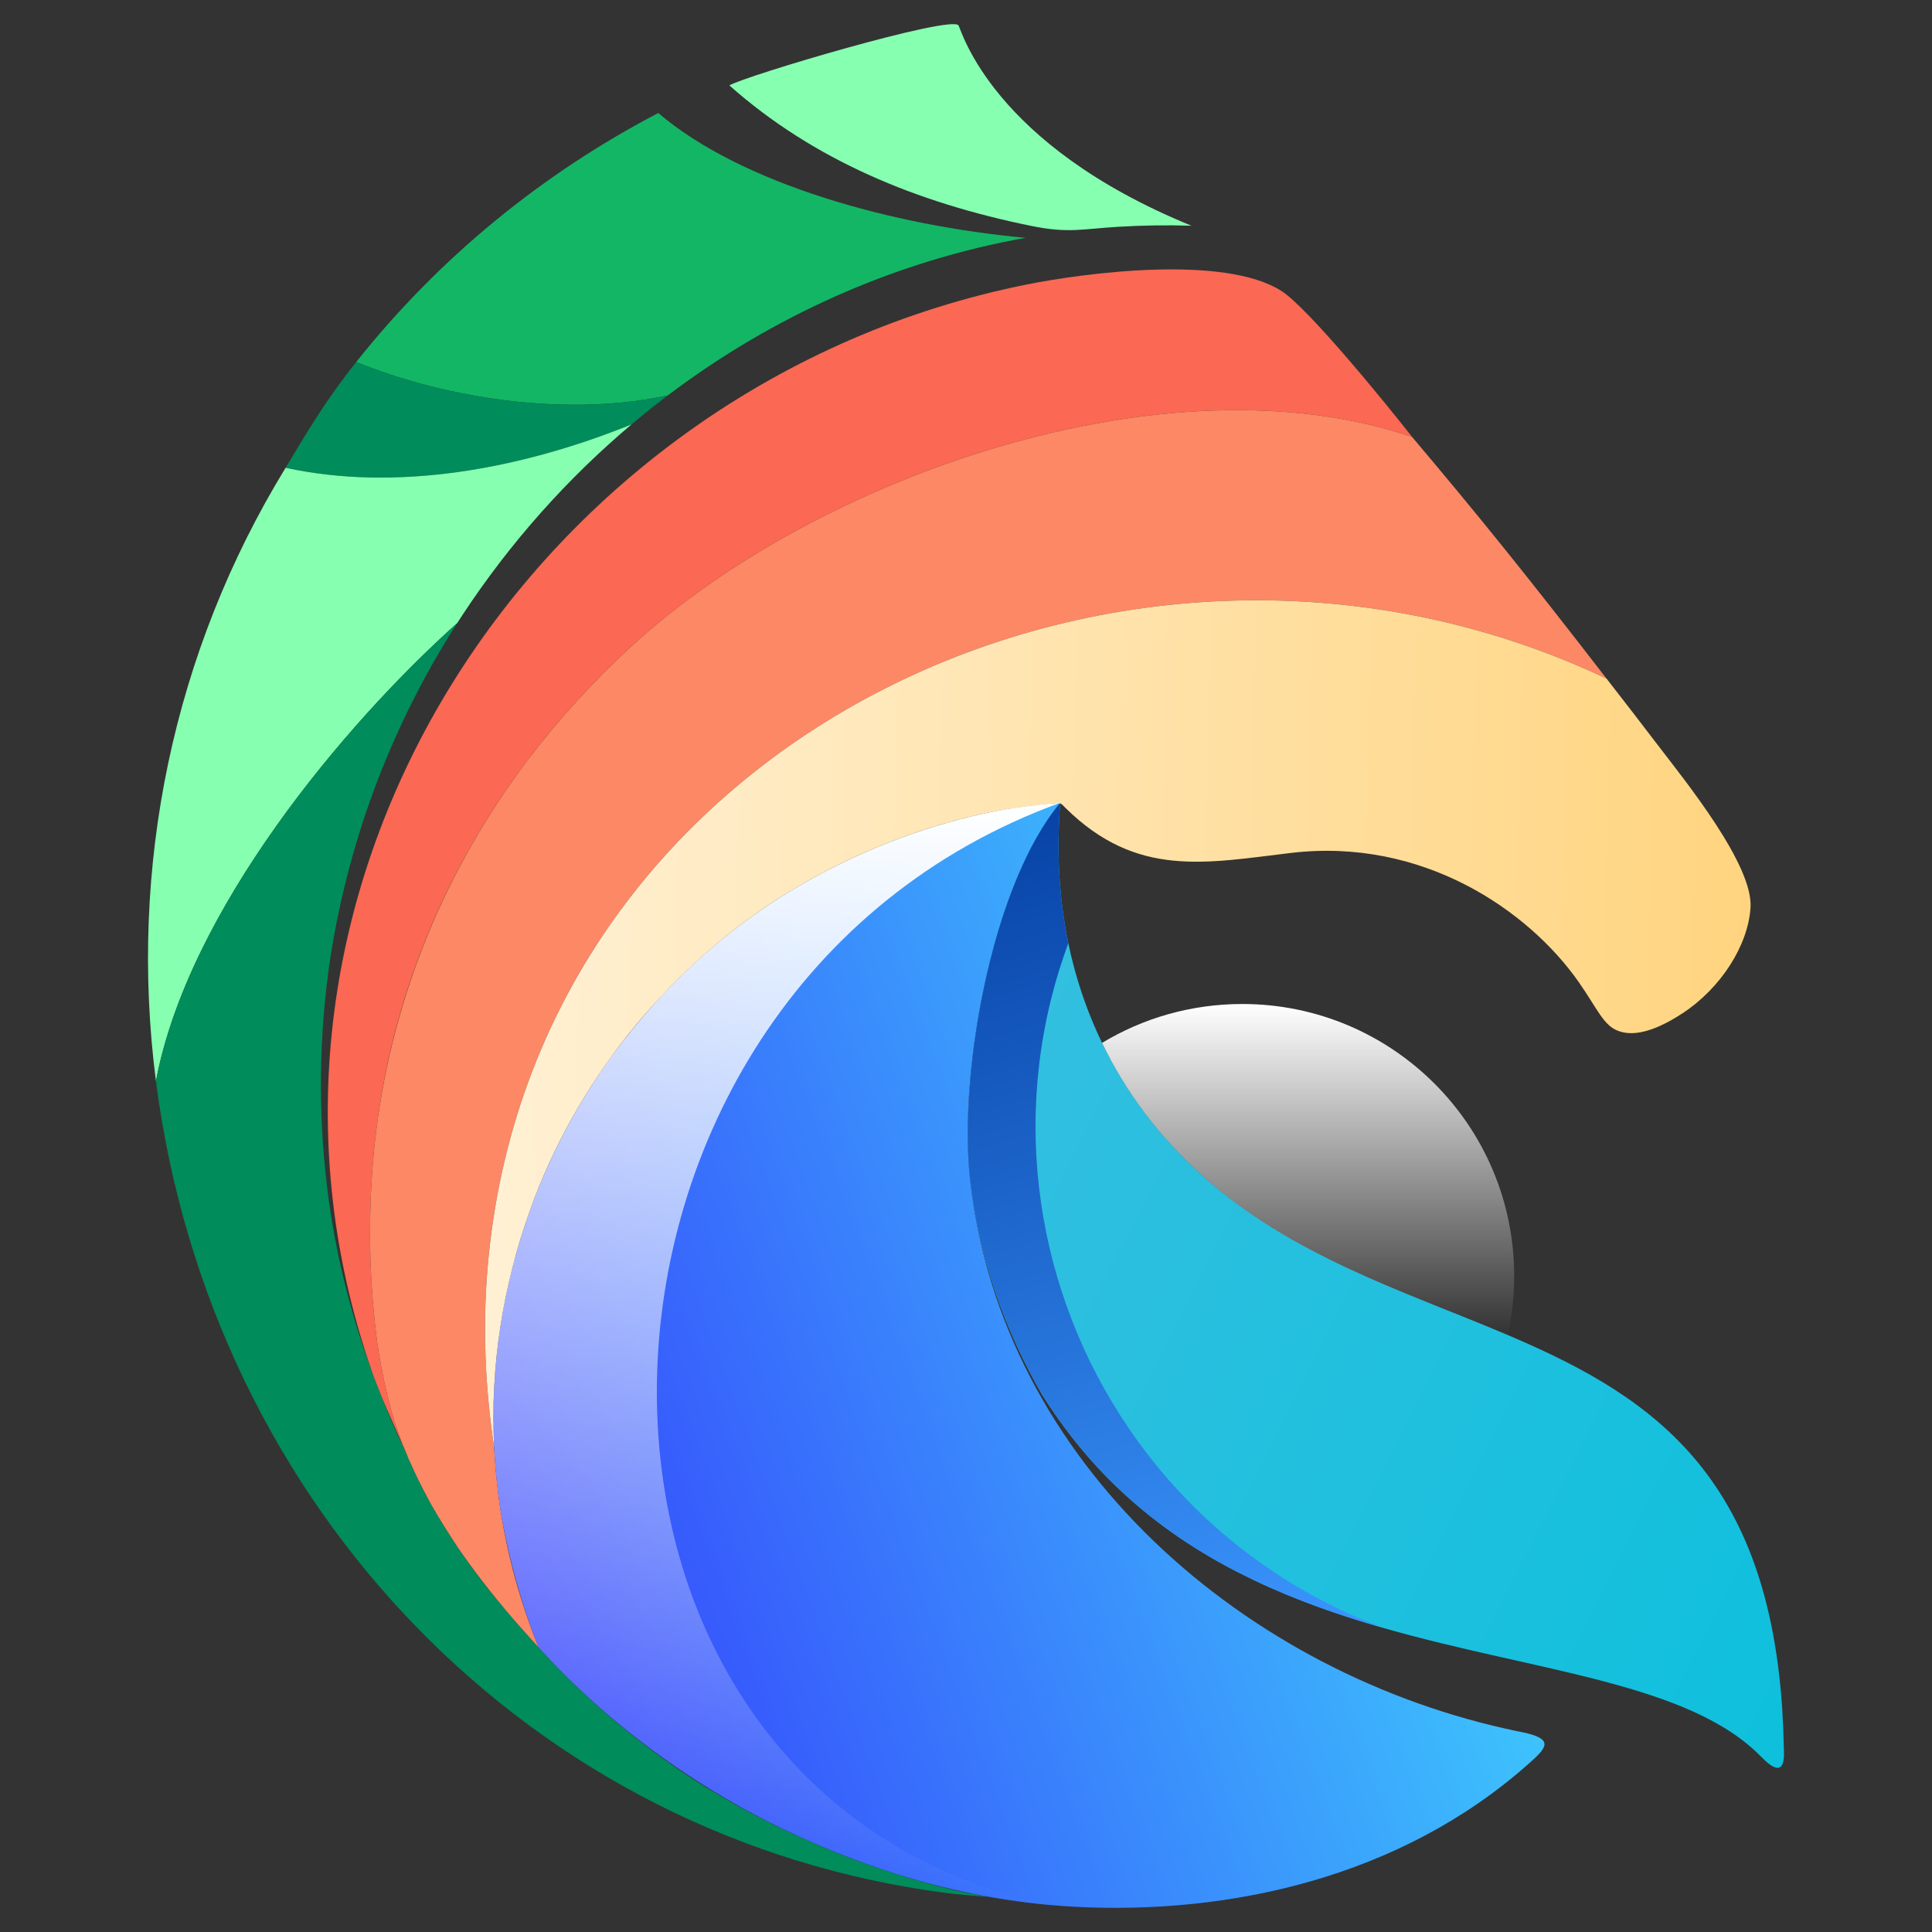 <svg width="60" height="60" viewBox="0 0 60 60" fill="none" xmlns="http://www.w3.org/2000/svg">
<rect x="0" y="0" width="60" height="60" fill="#333333" stroke="none"/>
<path fill-rule="evenodd" clip-rule="evenodd" d="M22.651 2.652C25.271 4.976 28.473 6.292 32.022 7.015C33.189 7.252 33.584 7.111 34.742 7.042C35.49 6.998 36.243 6.986 37.001 7.01C30.81 4.481 29.866 0.954 29.766 0.786C29.503 0.469 23.154 2.354 22.651 2.652Z" fill="#87FFB1"/>
<path fill-rule="evenodd" clip-rule="evenodd" d="M31.848 7.386C27.762 7.012 23.046 5.728 20.443 3.51C16.853 5.384 13.636 8 11.064 11.242C11.1 11.257 11.135 11.271 11.171 11.286C12.146 11.673 13.214 11.991 14.348 12.216C16.691 12.681 18.924 12.673 20.738 12.281C24.015 9.804 27.815 8.107 31.848 7.386Z" fill="#13B665"/>
<path fill-rule="evenodd" clip-rule="evenodd" d="M20.738 12.281C18.924 12.673 16.691 12.681 14.348 12.216C13.214 11.991 12.146 11.673 11.171 11.286C11.135 11.271 11.1 11.257 11.064 11.242C10.532 11.911 10.121 12.502 9.726 13.124C9.446 13.564 9.174 14.019 8.87 14.528C12.318 15.277 16.17 14.572 19.613 13.18C19.677 13.126 19.741 13.072 19.806 13.019C20.112 12.766 20.423 12.52 20.738 12.281Z" fill="#008C5B"/>
<path fill-rule="evenodd" clip-rule="evenodd" d="M19.613 13.18C16.17 14.572 12.318 15.277 8.87 14.528C5.38 20.227 3.984 26.924 4.843 33.577C5.835 28.29 10.675 22.509 14.199 19.351C14.261 19.255 14.322 19.16 14.385 19.065C15.857 16.835 17.623 14.857 19.613 13.18Z" fill="#87FFB1"/>
<path fill-rule="evenodd" clip-rule="evenodd" d="M14.199 19.351C10.675 22.509 5.835 28.29 4.843 33.577C6.555 46.836 16.538 57.146 29.437 58.795C29.753 58.836 30.158 58.865 30.684 58.91C30.462 58.864 30.223 58.823 29.988 58.777C29.843 58.748 29.701 58.719 29.565 58.685C28.981 58.541 28.399 58.378 27.825 58.195C27.747 58.171 27.671 58.146 27.594 58.121C26.941 57.909 26.296 57.67 25.66 57.406C25.659 57.406 25.657 57.405 25.656 57.404C24.171 56.791 22.745 56.047 21.421 55.186C20.704 54.712 20.012 54.2 19.347 53.655C18.415 52.889 17.538 52.057 16.729 51.165C16.444 50.855 16.172 50.55 15.913 50.248C15.302 49.542 14.711 48.803 14.2 48.031C14.2 48.03 14.2 48.029 14.2 48.029C13.844 47.505 13.526 46.983 13.245 46.459C13.21 46.394 13.176 46.328 13.142 46.262C13.139 46.256 13.135 46.25 13.132 46.244C12.973 45.935 12.826 45.625 12.691 45.312C12.624 45.161 12.557 45.009 12.489 44.856C12.309 44.504 12.077 43.945 11.874 43.437C11.808 43.273 11.743 43.108 11.68 42.942C11.619 42.787 11.564 42.637 11.524 42.527C11.524 42.526 11.524 42.525 11.524 42.525C10.867 40.721 10.401 38.843 10.166 36.926C10.164 36.914 10.163 36.902 10.161 36.89C9.878 34.569 9.898 32.171 10.259 29.747C10.851 25.951 12.224 22.428 14.199 19.351Z" fill="#008C5B"/>
<path fill-rule="evenodd" clip-rule="evenodd" d="M31.896 8.833C16.638 11.888 6.328 27.57 11.553 42.602C11.633 42.83 11.594 42.715 11.68 42.942C11.739 43.094 11.805 43.263 11.874 43.437L12.509 44.894C12.521 44.918 12.534 44.941 12.546 44.963C12.55 44.971 12.555 44.979 12.559 44.987C12.546 44.959 12.533 44.929 12.521 44.9C12.439 44.709 12.36 44.492 12.286 44.259C12.286 44.259 12.285 44.258 12.285 44.258C12.01 43.395 11.796 42.321 11.71 41.653C11.483 39.903 11.429 38.105 11.568 36.277C11.573 36.21 11.578 36.143 11.584 36.076C12.135 29.466 15.298 24.033 19.601 20.078C25.35 14.795 36.244 10.979 43.855 13.571C43.142 12.659 40.653 9.588 39.803 9.041C38.018 7.891 33.635 8.485 31.896 8.833Z" fill="#FB6853"/>
<path fill-rule="evenodd" clip-rule="evenodd" d="M33.306 44.656C34.611 46.324 36.151 47.55 37.804 48.484C37.804 48.484 37.804 48.483 37.803 48.483C36.15 47.549 34.611 46.324 33.306 44.656ZM42.958 50.556L42.965 50.559C47.735 51.925 52.453 52.256 54.701 54.564C55.504 55.388 55.402 54.478 55.396 54.206C55.387 53.814 55.372 53.434 55.348 53.067C54.854 45.553 51.036 43.228 46.614 41.371C43.513 40.069 40.115 38.998 37.358 36.528C35.472 34.838 34.033 32.632 33.337 29.969C33.278 29.746 33.225 29.52 33.178 29.291C32.897 27.944 32.802 26.488 32.927 24.931C31.648 26.472 30.785 29.137 30.361 31.717C30.064 33.526 29.983 35.293 30.124 36.604C30.383 38.991 31.182 41.282 32.379 43.341C32.38 43.341 32.38 43.342 32.38 43.342C32.667 43.795 32.976 44.233 33.306 44.656C34.611 46.324 36.151 47.55 37.805 48.484C38.004 48.596 38.204 48.704 38.406 48.809C38.412 48.811 38.417 48.815 38.423 48.817C38.608 48.908 38.793 48.997 38.966 49.086C38.969 49.087 38.972 49.089 38.976 49.09C40.271 49.705 41.617 50.172 42.958 50.556Z" fill="url(#paint0_linear_45_2)"/>
<path fill-rule="evenodd" clip-rule="evenodd" d="M11.685 35.098C12.235 30.68 13.96 26.814 16.397 23.595C13.829 26.991 12.22 30.897 11.685 35.098ZM11.681 35.131C11.682 35.12 11.684 35.109 11.685 35.098C11.684 35.109 11.682 35.12 11.681 35.131ZM15.478 46.427C15.415 45.937 15.371 45.447 15.348 44.959C15.371 45.447 15.415 45.937 15.478 46.427ZM15.141 39.393C16.524 22.781 35.092 14.081 49.892 21.074C47.299 17.719 45.904 16 43.855 13.571C36.244 10.979 25.35 14.795 19.601 20.078C19.601 20.079 19.6 20.079 19.6 20.079C18.441 21.145 17.365 22.317 16.4 23.59C13.955 26.819 12.226 30.697 11.681 35.131C11.643 35.438 11.611 35.749 11.585 36.061L11.584 36.076L11.568 36.277C11.429 38.105 11.483 39.903 11.71 41.653C11.71 41.656 11.71 41.659 11.711 41.662C11.765 42.08 11.88 42.716 12.035 43.358C12.111 43.666 12.195 43.974 12.286 44.259C12.356 44.467 12.431 44.673 12.512 44.877C12.513 44.88 12.514 44.882 12.514 44.884L12.559 44.987L12.546 44.963C12.593 45.079 12.641 45.196 12.691 45.312C12.692 45.313 12.692 45.315 12.693 45.317C12.757 45.459 12.821 45.601 12.887 45.742C13.056 46.099 13.235 46.445 13.424 46.782C13.667 47.206 13.931 47.623 14.2 48.029C14.2 48.029 14.2 48.03 14.2 48.031C14.694 48.758 15.262 49.491 15.91 50.245C15.911 50.246 15.912 50.247 15.913 50.248C15.914 50.249 15.915 50.25 15.915 50.251C16.184 50.562 16.457 50.867 16.729 51.165C16.721 51.146 16.713 51.126 16.705 51.106C16.702 51.099 16.699 51.091 16.696 51.083C16.59 50.823 16.491 50.559 16.397 50.291C16.323 50.08 16.253 49.869 16.187 49.657C16.186 49.657 16.186 49.657 16.186 49.656C15.93 48.839 15.733 48.016 15.592 47.192C15.549 46.937 15.511 46.682 15.478 46.427L15.466 46.295C15.411 45.847 15.371 45.401 15.348 44.959C15.347 44.958 15.347 44.956 15.347 44.955C15.074 43.155 14.983 41.285 15.141 39.393Z" fill="#FC8865"/>
<path fill-rule="evenodd" clip-rule="evenodd" d="M32.51 59.153C32.512 59.153 32.514 59.153 32.517 59.153C32.808 59.181 33.1 59.202 33.393 59.217C38.162 59.466 43.465 58.323 47.444 54.8C47.999 54.308 48.335 54.008 47.259 53.792C47.222 53.785 47.185 53.777 47.149 53.77C38.688 52.026 31.082 45.455 30.124 36.604C29.762 33.254 30.828 27.462 32.927 24.931C31.868 25.002 30.902 25.161 29.878 25.426C27.882 25.944 25.972 26.772 24.23 27.868C24.208 27.882 24.186 27.896 24.164 27.91C22.747 28.822 21.476 29.903 20.367 31.117C20.367 31.118 20.366 31.119 20.366 31.119C19.873 31.672 19.423 32.222 19.009 32.781C17.935 34.259 17.075 35.88 16.457 37.592C16.272 38.116 16.102 38.664 15.946 39.239C15.945 39.24 15.945 39.24 15.945 39.241C15.462 41.086 15.252 43.011 15.347 44.955C15.347 44.956 15.348 44.958 15.348 44.959C15.384 45.702 15.465 46.447 15.592 47.192C15.626 47.377 15.663 47.566 15.703 47.755C15.823 48.327 15.972 48.91 16.141 49.478C16.177 49.6 16.215 49.721 16.253 49.841C16.39 50.272 16.538 50.69 16.696 51.083C16.699 51.091 16.702 51.099 16.705 51.106C16.713 51.126 16.721 51.146 16.729 51.165C16.851 51.299 16.975 51.432 17.1 51.564C17.273 51.745 17.448 51.925 17.627 52.101C17.642 52.116 17.657 52.132 17.673 52.147C19.48 53.921 21.575 55.411 23.837 56.565C25.114 57.211 26.453 57.758 27.825 58.194C29.349 58.673 30.917 59.002 32.509 59.153H32.51Z" fill="url(#paint1_linear_45_2)"/>
<path fill-rule="evenodd" clip-rule="evenodd" d="M24.164 27.91C22.747 28.822 21.476 29.903 20.367 31.117C20.367 31.118 20.366 31.119 20.366 31.119C19.873 31.672 19.423 32.222 19.009 32.781C17.935 34.259 17.075 35.88 16.457 37.592C16.272 38.116 16.102 38.664 15.946 39.239C15.945 39.24 15.945 39.24 15.945 39.241C15.462 41.086 15.252 43.011 15.347 44.955C15.347 44.956 15.348 44.958 15.348 44.959C15.384 45.702 15.465 46.447 15.592 47.192C15.626 47.377 15.663 47.566 15.703 47.755C15.823 48.327 15.972 48.91 16.141 49.478C16.177 49.6 16.215 49.721 16.253 49.841C16.39 50.272 16.538 50.69 16.696 51.083C16.699 51.091 16.702 51.099 16.705 51.106C16.713 51.126 16.721 51.146 16.729 51.165C16.851 51.299 16.975 51.432 17.1 51.564C17.273 51.745 17.448 51.925 17.627 52.101C17.642 52.116 17.657 52.132 17.673 52.147C19.48 53.921 21.575 55.411 23.837 56.565C25.114 57.211 26.453 57.758 27.825 58.194C29.349 58.673 30.917 59.002 32.509 59.153C16.059 55.549 16.533 30.896 32.927 24.931C32.837 24.937 32.748 24.943 32.66 24.951C31.679 25.031 30.771 25.191 29.806 25.445C27.836 25.964 25.951 26.785 24.23 27.868C24.208 27.882 24.186 27.896 24.164 27.91Z" fill="url(#paint2_linear_45_2)"/>
<path fill-rule="evenodd" clip-rule="evenodd" d="M32.927 24.931C31.648 26.472 30.785 29.137 30.361 31.717C30.064 33.526 29.983 35.293 30.124 36.604C30.383 38.991 31.182 41.282 32.379 43.341C32.38 43.341 32.38 43.342 32.38 43.342C34.932 47.377 38.611 49.311 42.965 50.558C42.759 50.48 42.554 50.399 42.348 50.313C41.422 49.925 40.538 49.458 39.705 48.916C38.003 47.809 36.515 46.394 35.314 44.728C32.355 40.624 31.319 35.246 32.887 30.15C32.969 29.885 33.057 29.622 33.153 29.359C33.161 29.337 33.169 29.314 33.178 29.291C32.897 27.944 32.802 26.488 32.927 24.931Z" fill="url(#paint3_linear_45_2)"/>
<path fill-rule="evenodd" clip-rule="evenodd" d="M49.892 21.074C35.092 14.081 16.524 22.781 15.141 39.393C14.983 41.285 15.074 43.155 15.347 44.955C15.216 42.434 15.62 39.933 16.457 37.592C17.87 33.642 20.618 30.192 24.164 27.91C25.954 26.775 27.915 25.924 29.972 25.402C30.932 25.158 31.712 25.053 32.67 24.956C32.964 24.927 32.927 24.931 33.096 25.097C35.305 27.273 37.439 26.803 40.098 26.488C44.182 26.005 47.47 28.27 49.031 30.502C49.617 31.341 49.793 31.848 50.265 32.019C50.648 32.158 51.25 32.124 52.245 31.473C53.462 30.677 54.29 29.344 54.364 28.187C54.45 26.86 52.356 24.278 51.467 23.116C50.928 22.41 50.507 21.864 49.892 21.074Z" fill="url(#paint4_linear_45_2)"/>
<path fill-rule="evenodd" clip-rule="evenodd" d="M47.024 39.625C47.024 34.961 43.243 31.18 38.58 31.18C36.987 31.18 35.496 31.621 34.225 32.388C34.963 33.918 36.005 35.315 37.358 36.528C40.191 39.066 43.675 40.127 46.824 41.461C46.955 40.87 47.024 40.255 47.024 39.625Z" fill="url(#paint5_linear_45_2)"/>
<defs>
<linearGradient id="paint0_linear_45_2" x1="31.034" y1="31.822" x2="70.368" y2="51.604" gradientUnits="userSpaceOnUse">
<stop stop-color="#33BFE0"/>
<stop offset="1" stop-color="#00C1DB"/>
</linearGradient>
<linearGradient id="paint1_linear_45_2" x1="12.268" y1="49.082" x2="49.274" y2="35.315" gradientUnits="userSpaceOnUse">
<stop stop-color="#3534FC"/>
<stop offset="1" stop-color="#3FE6FC"/>
</linearGradient>
<linearGradient id="paint2_linear_45_2" x1="24.126" y1="24.931" x2="24.126" y2="59.153" gradientUnits="userSpaceOnUse">
<stop stop-color="white"/>
<stop offset="1" stop-color="white" stop-opacity="0"/>
</linearGradient>
<linearGradient id="paint3_linear_45_2" x1="32.52" y1="24.75" x2="40.427" y2="50.738" gradientUnits="userSpaceOnUse">
<stop stop-color="#0742A6"/>
<stop offset="1" stop-color="#3A94FC"/>
</linearGradient>
<linearGradient id="paint4_linear_45_2" x1="54.639" y1="30.262" x2="-4.817" y2="28.773" gradientUnits="userSpaceOnUse">
<stop stop-color="#FFD47F"/>
<stop offset="1" stop-color="white"/>
</linearGradient>
<linearGradient id="paint5_linear_45_2" x1="40.625" y1="31.18" x2="40.625" y2="41.461" gradientUnits="userSpaceOnUse">
<stop stop-color="white"/>
<stop offset="1" stop-color="white" stop-opacity="0"/>
</linearGradient>
</defs>
</svg>
